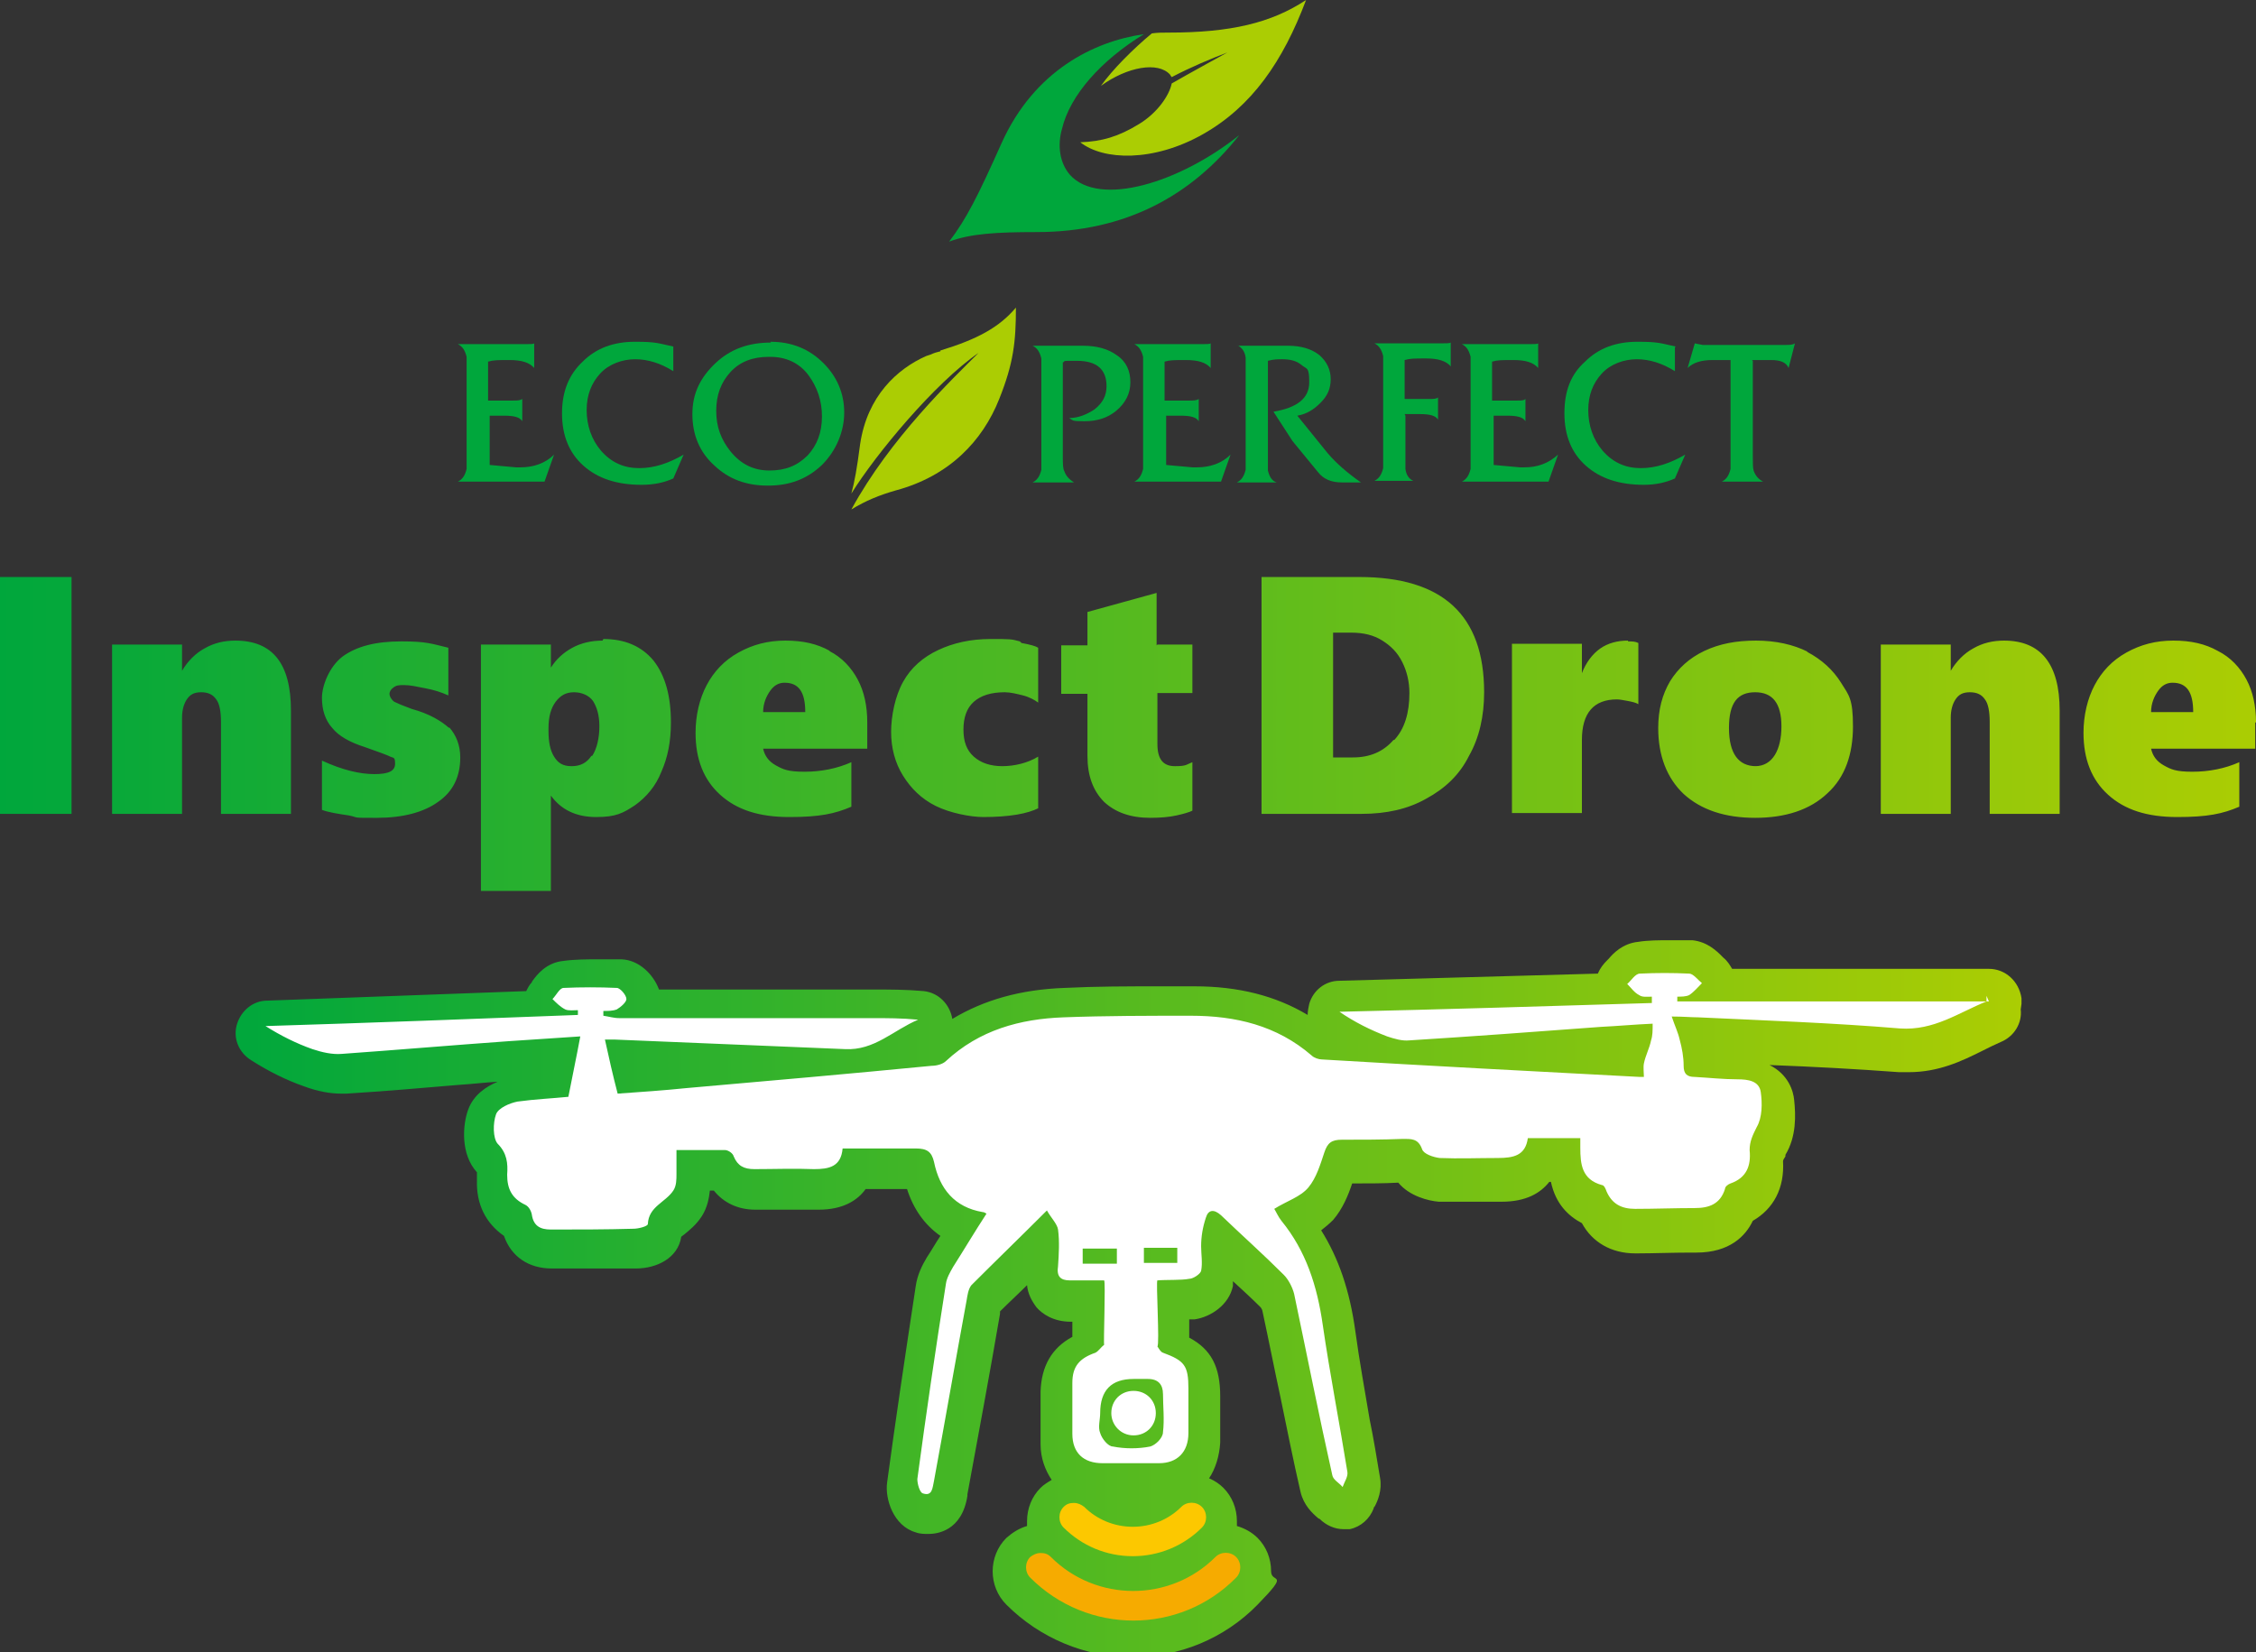 <?xml version="1.0" encoding="UTF-8"?>
<svg id="_レイヤー_1" data-name="レイヤー_1" xmlns="http://www.w3.org/2000/svg" version="1.1" xmlns:xlink="http://www.w3.org/1999/xlink" viewBox="0 0 283.8 207.9">
  <rect x="0" y="0" width="283.8" height="207.9" fill="#333333" stroke="none"/>
  <!-- Generator: Adobe Illustrator 29.8.1, SVG Export Plug-In . SVG Version: 2.1.1 Build 2)  -->
  <defs>
    <linearGradient id="_名称未設定グラデーション_11" data-name="名称未設定グラデーション 11" x1="0" y1="92.4" x2="283.8" y2="92.4" gradientUnits="userSpaceOnUse">
      <stop offset="0" stop-color="#00a73c"/>
      <stop offset="1" stop-color="#abcd03"/>
    </linearGradient>
    <linearGradient id="_名称未設定グラデーション_111" data-name="名称未設定グラデーション 11" x1="29.5" y1="163.1" x2="254.3" y2="163.1" xlink:href="#_名称未設定グラデーション_11"/>
  </defs>
  <g>
    <path d="M118.3,44.2c-.4.1-.8.2-1.2.4l-.6.2c-3.6,1.6-7.4,5-8.3,11.1-.4,3.1-.7,4.7-1.1,6.2,3.1-5,10.5-13.9,16-17.7-3.3,3.3-11.1,10.7-16,19.7,1.8-1.1,3.5-1.8,5.6-2.4,6.7-1.8,10.9-6.2,13-11.5,1.8-4.5,2.1-7.2,2.1-11.5-2.1,2.5-4.9,4-9.5,5.4Z" fill="#abcd03"/>
    <path d="M61.6,52.3v6.2l3.3.3c.2,0,.4,0,.6,0,1.6,0,3.1-.5,4.2-1.6h0l-1.2,3.4h-10.9c.6-.3.9-.8,1.1-1.6,0-.3,0-1,0-2.1v-9.9c0-1.1,0-1.8,0-2.1-.2-.8-.5-1.3-1.1-1.6h0c0,0,8.4,0,8.4,0,.7,0,1.1,0,1.2-.1h0v3.1h0c-.6-.7-1.6-1-3.1-1s-2,0-2.7.2v4.9h3.1c.6,0,.9,0,1.2-.2h0v2.8h0c-.3-.5-1-.7-2.3-.7h-1.9Z" fill="#00a73c"/>
    <path d="M84.7,43.7v3c-1.6-1-3.2-1.5-4.8-1.5s-3.3.6-4.4,1.8c-1.1,1.2-1.7,2.7-1.7,4.6s.6,3.7,1.8,5.1c1.3,1.5,2.9,2.2,4.8,2.2s3.7-.6,5.6-1.7h0l-1.3,3c-1.1.5-2.4.8-4,.8-3.1,0-5.5-.8-7.3-2.4-1.8-1.6-2.7-3.8-2.7-6.6s.9-4.9,2.6-6.5c1.7-1.7,3.9-2.5,6.6-2.5s2.9.2,4.8.6Z" fill="#00a73c"/>
    <path d="M96.9,43c2.7,0,4.9.9,6.7,2.7,1.7,1.7,2.6,3.8,2.6,6.2s-1,4.8-2.8,6.6c-1.9,1.8-4.1,2.6-6.8,2.6s-4.9-.8-6.7-2.5c-1.9-1.7-2.8-3.9-2.8-6.5s1-4.6,2.9-6.4c1.9-1.8,4.2-2.6,7-2.6ZM96.7,44.9c-2,0-3.6.6-4.8,1.9-1.2,1.3-1.8,2.9-1.8,4.9s.6,3.6,1.8,5.1c1.3,1.6,2.9,2.4,4.9,2.4s3.5-.6,4.8-1.9c1.2-1.3,1.8-2.9,1.8-4.9s-.6-3.7-1.7-5.2c-1.2-1.6-2.9-2.3-4.8-2.3Z" fill="#00a73c"/>
    <path d="M129.8,43.5h6.4c1.8,0,3.2.4,4.3,1.2,1.2.8,1.7,2,1.7,3.4s-.6,2.6-1.8,3.6c-1.1.9-2.4,1.3-4,1.3s-1.4-.1-1.9-.4c1.2,0,2.3-.5,3.2-1.1,1-.8,1.5-1.7,1.5-2.9,0-2.1-1.2-3.2-3.7-3.2s-1.2,0-1.8.2v11.8c0,.9,0,1.6.2,1.9.2.6.6,1,1.2,1.4h0c0,0-5.2,0-5.2,0h0c.6-.3.9-.8,1.1-1.6,0-.3,0-1,0-2.1v-9.9c0-1,0-1.7,0-2-.2-.8-.5-1.3-1.1-1.6h0Z" fill="#00a73c"/>
    <path d="M146.7,52.3v6.2l3.3.3c.2,0,.4,0,.6,0,1.6,0,3.1-.5,4.2-1.6h0l-1.2,3.4h-10.9c.6-.3.9-.8,1.1-1.6,0-.3,0-1,0-2.1v-9.9c0-1.1,0-1.8,0-2.1-.2-.8-.5-1.3-1.1-1.6h0c0,0,8.4,0,8.4,0,.7,0,1.1,0,1.2-.1h0v3.1h0c-.6-.7-1.6-1-3.1-1s-2,0-2.7.2v4.9h3.1c.5,0,.9,0,1.2-.2h0v2.8h0c-.3-.5-1-.7-2.3-.7h-1.9Z" fill="#00a73c"/>
    <path d="M155.8,43.5h6.2c1.7,0,3,.4,4,1.2.9.8,1.4,1.8,1.4,3s-.4,2.1-1.3,3c-.8.8-1.7,1.4-2.9,1.6l3.8,4.7c1.1,1.3,2.5,2.5,4.2,3.7h-2.4c-1.3,0-2.3-.4-3-1.3l-3.2-3.9-2.4-3.7c3-.5,4.5-1.7,4.5-3.7s-.3-1.6-1-2.2c-.6-.5-1.4-.7-2.4-.7-.5,0-1.1,0-1.8.2v11.7c0,1.1,0,1.7,0,2.1.2.8.5,1.3,1.1,1.5h0c0,0-5,0-5,0h0c.6-.3.9-.8,1.1-1.6,0-.3,0-1,0-2.1v-9.9c0-1.1,0-1.8,0-2.1-.1-.8-.5-1.3-1.1-1.6h0Z" fill="#00a73c"/>
    <path d="M176.8,52.3v4.7c0,1.1,0,1.8,0,2,.1.8.5,1.3,1,1.5h0c0,0-4.9,0-4.9,0h0c.6-.3.9-.8,1.1-1.6,0-.3,0-1,0-2.1v-9.9c0-1.1,0-1.8,0-2.1-.2-.8-.5-1.3-1.1-1.6h0c0,0,8.4,0,8.4,0,.6,0,1.1,0,1.2-.1h0v3h0c-.6-.7-1.6-1-3.1-1s-2,0-2.7.2v4.9h3.1c.5,0,.9,0,1.1-.2h0v2.8h0c-.3-.5-1-.7-2.3-.7h-1.9Z" fill="#00a73c"/>
    <path d="M187.9,52.3v6.2l3.3.3c.2,0,.4,0,.6,0,1.6,0,3-.5,4.2-1.6h0l-1.2,3.4h-10.9c.6-.3.9-.8,1.1-1.6,0-.3,0-1,0-2.1v-9.9c0-1.1,0-1.8,0-2.1-.2-.8-.5-1.3-1.1-1.6h0c0,0,8.4,0,8.4,0,.7,0,1.1,0,1.2-.1h0v3.1h0c-.6-.7-1.6-1-3.1-1s-2,0-2.7.2v4.9h3.1c.6,0,.9,0,1.1-.2h0v2.8h0c-.3-.5-1-.7-2.3-.7h-1.9Z" fill="#00a73c"/>
    <path d="M210.7,43.7v3c-1.6-1-3.2-1.5-4.8-1.5s-3.3.6-4.4,1.8c-1.1,1.2-1.7,2.7-1.7,4.6s.6,3.7,1.8,5.1c1.3,1.5,2.9,2.2,4.8,2.2s3.7-.6,5.6-1.7h0l-1.3,3c-1.1.5-2.4.8-3.9.8-3.1,0-5.5-.8-7.3-2.4-1.8-1.6-2.7-3.8-2.7-6.6s.8-4.9,2.6-6.5c1.7-1.7,3.9-2.5,6.6-2.5s2.9.2,4.8.6Z" fill="#00a73c"/>
    <path d="M220.5,45.4v11.9c0,.9,0,1.6.1,1.9.2.6.6,1.1,1.2,1.4h0c0,0-5.2,0-5.2,0h0c.6-.3.9-.8,1.1-1.6,0-.3,0-1,0-2v-11.7h-2.3c-1.3,0-2.4.3-3.1,1h0l.9-3.1h0c0,0,.4.1,1,.2h10.4c.5,0,.9,0,1.2-.2h0l-.8,3.1h0c-.3-.7-1-1-2.2-1h-2.4Z" fill="#00a73c"/>
  </g>
  <path d="M0,72.6h9v29.8H0v-29.8ZM36.6,89.4v13h-8.8v-11.6c0-1.3-.2-2.3-.6-2.8-.4-.6-1-.9-1.9-.9s-1.4.3-1.8.9c-.4.6-.6,1.4-.6,2.3v12.1h-8.8v-21.3h8.8v3.3h0c.7-1.2,1.7-2.2,2.8-2.8,1.2-.7,2.5-1,3.9-1,4.7,0,7,2.9,7,8.8ZM56.5,91.5c.9,1,1.4,2.3,1.4,3.8,0,2.4-.9,4.3-2.8,5.6-1.8,1.3-4.4,2-7.7,2s-2.1,0-3.5-.3c-1.4-.2-2.6-.4-3.4-.7v-6.2c2.6,1.2,4.8,1.7,6.6,1.7s2.6-.4,2.6-1.3-.2-.7-.6-.9c-.4-.2-1.5-.6-3.2-1.2-1.9-.6-3.3-1.4-4.1-2.4-.9-1-1.3-2.3-1.3-3.8s.9-3.9,2.6-5.2c1.8-1.3,4.2-1.9,7.4-1.9s3.8.3,5.9.8v6c-.9-.4-1.8-.7-2.9-.9-1-.2-1.9-.4-2.6-.4s-1,0-1.4.3c-.3.2-.5.5-.5.8s.2.7.6,1c.4.2,1.1.5,2.2.9,2.2.6,3.7,1.5,4.7,2.4ZM75.8,80.6c-1.4,0-2.7.3-3.8.9-1.1.6-2,1.4-2.7,2.5h0v-2.9h-8.8v31h8.8v-12h0c1.3,1.8,3.2,2.7,5.7,2.7s3.4-.5,4.9-1.5c1.4-1,2.6-2.4,3.3-4.2.8-1.8,1.2-3.8,1.2-6.2,0-3.3-.7-5.9-2.2-7.8-1.5-1.8-3.6-2.7-6.3-2.7ZM74.4,95.1c-.6.9-1.4,1.3-2.5,1.3s-1.7-.4-2.2-1.2c-.5-.8-.7-1.9-.7-3.2v-.4c0-1.4.3-2.5.9-3.3.6-.8,1.3-1.2,2.3-1.2s1.9.4,2.4,1.1c.5.8.8,1.8.8,3.2s-.3,2.8-.9,3.7ZM104.4,81.9c-1.6-.9-3.4-1.3-5.6-1.3s-4.1.5-5.9,1.5c-1.8,1-3.1,2.4-4,4.1-.9,1.7-1.4,3.8-1.4,6,0,3.3,1,5.9,3.1,7.8,2.1,1.9,4.9,2.8,8.7,2.8s5.7-.4,7.8-1.3v-5.6c-1.8.8-3.8,1.2-5.9,1.2s-2.7-.3-3.6-.8c-.9-.5-1.4-1.2-1.6-2.1h13.1v-3.3c0-2.1-.4-3.9-1.2-5.4-.8-1.5-2-2.8-3.6-3.6ZM96,89.6c0-1.1.4-2,.9-2.7.5-.7,1.1-1,1.8-1,1.8,0,2.6,1.2,2.6,3.7h-5.4ZM128.5,80.9c1.1.2,1.8.4,2.1.6v6.9c-.4-.3-1.1-.7-1.9-.9s-1.6-.4-2.3-.4c-1.7,0-3,.4-3.9,1.2-.9.8-1.3,2-1.3,3.5s.4,2.6,1.3,3.4c.9.8,2.1,1.2,3.6,1.2s3.2-.4,4.5-1.2v6.5c-.6.3-1.5.6-2.7.8-1.2.2-2.6.3-4.2.3s-4.2-.5-6-1.4c-1.8-.9-3.1-2.2-4.1-3.8-1-1.6-1.5-3.5-1.5-5.5s.5-4.5,1.5-6.3,2.5-3.1,4.4-4c1.9-.9,4.1-1.4,6.6-1.4s2.6,0,3.7.3ZM145.6,81.1h4.4v6.1h-4.4v6.4c0,1.9.7,2.8,2.2,2.8s1.4-.2,2.2-.5v6.1c-.4.2-1.1.4-2,.6-.9.2-2,.3-3.3.3-2.5,0-4.4-.7-5.8-2-1.4-1.4-2.1-3.3-2.1-5.8v-7.8h-3.3v-6.1h3.3v-4.2l8.7-2.4v6.6ZM171,72.6h-12.3v29.8h12.6c3.1,0,5.8-.6,8.1-1.9,2.4-1.3,4.2-3,5.4-5.4,1.3-2.3,1.9-5,1.9-8,0-9.7-5.2-14.5-15.7-14.5ZM175.3,93.1c-1.3,1.5-3,2.2-5.1,2.2h-2.5v-15.7h2.3c1.5,0,2.8.3,3.9,1s1.9,1.5,2.5,2.7c.6,1.2.9,2.5.9,3.9,0,2.5-.6,4.5-1.9,5.9ZM204.8,80.7c.5,0,.9,0,1.3.2v7.7c-.3-.2-.8-.3-1.3-.4-.6-.1-1-.2-1.4-.2-2.9,0-4.4,1.7-4.4,5.1v9.2h-8.8v-21.3h8.8v3.7h0c.5-1.3,1.3-2.4,2.3-3.1,1-.7,2.2-1,3.5-1ZM227.4,82c-1.8-.9-4-1.4-6.5-1.4s-4.6.4-6.5,1.3c-1.9.9-3.3,2.2-4.3,3.8-1,1.7-1.5,3.6-1.5,5.9,0,3.5,1.1,6.3,3.2,8.3,2.2,2,5.2,3,9,3s6.9-1,9.1-3.1c2.2-2,3.2-4.9,3.2-8.4s-.5-3.9-1.5-5.5c-1-1.6-2.4-2.9-4.3-3.9ZM220.9,96.4c-2.2,0-3.4-1.6-3.4-4.8s1.1-4.5,3.3-4.5,3.3,1.4,3.3,4.3-1.1,5-3.3,5ZM259.1,89.4v13h-8.8v-11.6c0-1.3-.2-2.3-.6-2.8-.4-.6-1-.9-1.9-.9s-1.4.3-1.8.9c-.4.6-.6,1.4-.6,2.3v12.1h-8.8v-21.3h8.8v3.3h0c.7-1.2,1.7-2.2,2.8-2.8,1.2-.7,2.5-1,3.9-1,4.6,0,7,2.9,7,8.8ZM283.8,90.9c0-2.1-.4-3.9-1.2-5.4-.8-1.5-2-2.8-3.6-3.6-1.6-.9-3.4-1.3-5.6-1.3s-4.1.5-5.9,1.5c-1.8,1-3.1,2.4-4,4.1-.9,1.7-1.4,3.8-1.4,6,0,3.3,1,5.9,3.1,7.8,2.1,1.9,4.9,2.8,8.7,2.8s5.7-.4,7.8-1.3v-5.6c-1.8.8-3.8,1.2-5.9,1.2s-2.7-.3-3.6-.8c-.9-.5-1.4-1.2-1.6-2.1h13.1v-3.3ZM270.6,89.6c0-1.1.4-2,.9-2.7.5-.7,1.1-1,1.8-1,1.8,0,2.6,1.2,2.6,3.7h-5.4Z" fill="url(#_名称未設定グラデーション_11)"/>
  <g>
    <path d="M147,4.1c-.7,0-1.4,0-2.1.1-2.3,1.9-5,4.6-6.4,6.6,3.3-2.4,7.2-3.1,8.7-1.4,0,0,.1.2.2.3,2.5-1.3,4.9-2.3,7-3.1-1.8,1-4.2,2.3-7,3.9-.3,1.5-1.8,3.7-4.1,5.1-2.6,1.6-4.7,2.2-7.4,2.3,2.9,2.3,9.2,2.5,15.4-1,6.2-3.5,10.1-9.2,13-16.9-4.4,2.9-9.5,4.1-17.3,4.1" fill="#abcd03"/>
    <path d="M119.4,30.4c2.2-2.9,3.6-5.7,6.6-12.4,4.1-9.1,11.6-12.8,17.9-13.7-5.4,3.3-9.3,7.7-10.3,11.9-.6,2.1-.3,4.3,1,5.8,3.7,4.1,13.8,1,21.3-5-6,7.6-14.3,12.2-25.5,12.2-5.1,0-8.3.2-11,1.2" fill="#00a73c"/>
  </g>
  <g>
    <path d="M254.3,126.3v-.7c-.3-2.1-2-3.7-4.1-3.7h-32.3c-.3-.5-.6-1-1.1-1.4,0,0-.1-.1-.2-.2-.6-.6-1.8-1.8-3.7-2-1,0-2,0-3,0s-2.6,0-3.8.2c-2,.2-3.2,1.5-3.7,2.1,0,0-.1.1-.2.2-.5.5-.9,1-1.2,1.7l-32.5.9c-1.8,0-3.3,1.2-3.8,2.9-.1.5-.2.9-.2,1.4-4-2.4-8.7-3.6-14.2-3.6h-.3c-1.4,0-2.8,0-4.2,0-3.9,0-7.9,0-11.9.2-5.5.2-10.1,1.5-14.1,3.9-.3-1.8-1.7-3.3-3.6-3.5-2.2-.2-4.3-.2-6.3-.2h-6.2c-6.9,0-13.9,0-20.8,0-.7-1.9-2.5-3.7-4.7-3.8-1,0-2,0-3.1,0s-2.8,0-4.2.2c-2.2.2-3.4,1.8-3.9,2.5,0,0-.1.1-.1.2-.3.3-.5.7-.7,1.1l-32.6,1.2c-1.8,0-3.3,1.3-3.8,3-.5,1.7.2,3.5,1.8,4.5,2.2,1.4,4.4,2.5,6.7,3.3,1.6.6,3.2.9,4.6.9s.5,0,.7,0c4.7-.3,9.5-.7,14.1-1.1,1.6-.1,3.3-.3,4.9-.4-1.4.6-3,1.6-3.7,3.5-.7,1.9-1,5.6,1.1,7.9,0,0,0,.1,0,.1,0,0,0,.2,0,.9-.1,3,1.1,5.4,3.4,7,.9,2.6,3.1,4.1,6,4.1h.2c1.6,0,3.1,0,4.7,0,1.9,0,3.8,0,5.7,0,2.6,0,5.3-1.3,5.7-4,.1-.1.3-.2.4-.3.6-.5,1.5-1.2,2.2-2.3.7-1.1.9-2.3,1-3.2.2,0,.3,0,.5,0,1.2,1.5,3,2.4,5.2,2.4,0,0,1.3,0,1.9,0,1.2,0,2.4,0,3.6,0s1.3,0,2,0c.2,0,.4,0,.5,0,3.1,0,4.9-1.2,5.9-2.6h0c.9,0,1.8,0,2.7,0s1.7,0,2.5,0c.8,2.5,2.2,4.5,4.2,5.9-.6.9-1.1,1.8-1.7,2.7-.6,1-1.2,2.2-1.4,3.6-1.4,9.2-2.6,17.3-3.6,24.7-.3,2.1.8,5.5,3.6,6.3.5.2,1.1.2,1.6.2,1,0,4.2-.3,4.9-4.8v-.2c1.4-7.6,2.8-15.1,4.1-22.7v-.3c1.1-1.1,2.3-2.2,3.4-3.3.1,1.1.6,2,1.2,2.8.7.8,2.1,1.8,4.3,1.8h.2c0,.7,0,1.4,0,1.9-2.6,1.4-3.9,3.7-4,6.9,0,2.1,0,4.3,0,6.6,0,1.8.6,3.3,1.4,4.5-.5.3-1,.6-1.4,1-1.1,1.1-1.7,2.6-1.7,4.2s0,.4,0,.6c-1,.3-1.8.8-2.6,1.5-2.3,2.3-2.3,6.1,0,8.4,4.2,4.2,9.9,6.6,15.8,6.6s11.6-2.3,15.8-6.6,1.7-2.6,1.7-4.2-.6-3.1-1.7-4.2c-.7-.7-1.6-1.2-2.6-1.5,0-.2,0-.4,0-.6,0-1.6-.6-3.1-1.7-4.2-.5-.5-1.1-.9-1.8-1.2.8-1.2,1.3-2.8,1.4-4.5,0-1.5,0-3,0-4.4v-1.4c0-3.7-1.1-5.9-3.9-7.4,0-.6,0-1.3,0-2.2,0,0,0,0,0-.1.2,0,.4,0,.7,0,2-.3,4.3-1.8,4.8-4.2,0-.2,0-.4,0-.6,1.2,1.1,2.4,2.2,3.5,3.3,0,0,.2.3.2.4.8,3.7,1.5,7.3,2.3,11,.8,3.9,1.6,7.9,2.5,11.8.4,1.7,1.5,2.7,2.2,3.3,0,0,.1.1.2.1.8.8,1.9,1.3,3,1.3s.5,0,.8,0c1.4-.3,2.5-1.3,3-2.6,0,0,0-.2.1-.2.4-.7,1-2.1.7-3.7-.4-2.4-.8-4.9-1.3-7.3-.6-3.6-1.3-7.4-1.8-11.1-.7-5.1-2.1-9.2-4.3-12.7.5-.4,1-.8,1.5-1.3,1.2-1.4,1.9-3.1,2.4-4.6.1,0,.2,0,.3,0,1.9,0,3.7,0,5.5-.1,1.4,1.7,3.8,2.3,5.1,2.4.6,0,1.3,0,2,0s1.4,0,2.1,0c.6,0,1.3,0,1.9,0s.9,0,1.3,0c.2,0,.4,0,.6,0,3.1,0,4.9-1.1,6-2.5h.2c.6,2.8,2.2,4.3,3.9,5.2,1.3,2.4,3.7,3.8,6.7,3.8s.2,0,.3,0c2,0,4.4-.1,6.7-.1h.7c4.2,0,6.2-2.1,7.1-4,2.6-1.5,4-4.1,3.8-7.5,0-.2.2-.4.3-.6v-.2c1.4-2.3,1.3-5,1.1-6.9-.1-1.1-.7-3.2-3.1-4.4,5.4.2,10.9.5,16.3.9.4,0,.8,0,1.2,0h0c3.8,0,6.7-1.4,9.3-2.7.8-.4,1.6-.8,2.3-1.1,1.7-.7,2.7-2.4,2.5-4.1Z" fill="url(#_名称未設定グラデーション_111)"/>
    <path d="M250.2,126h-39.2c0-.2,0-.4,0-.6.5,0,1.1,0,1.5-.2.6-.4,1.1-1,1.6-1.5-.5-.4-1.1-1.2-1.6-1.2-2.1-.1-4.1-.1-6.2,0-.6,0-1.1.9-1.6,1.3.5.5.9,1.1,1.5,1.4.4.3,1,.2,1.6.2,0,.3,0,.5,0,.8-13.1.4-26.2.8-39.3,1.1,1.9,1.3,3.9,2.3,6,3.1.9.3,1.9.6,2.8.5,8-.5,16.1-1.1,24.1-1.7,2.1-.1,4.2-.3,6.5-.4,0,.9,0,1.5-.2,2.1-.2,1-.7,1.9-.9,2.9-.1.5,0,1.2,0,1.7-.3,0-.4,0-.5,0-13.3-.7-26.6-1.4-40-2.2-.4,0-1-.2-1.3-.5-4.4-3.8-9.6-5-15.2-5-5.3,0-10.7,0-16,.2-5.5.2-10.6,1.6-14.8,5.5-.4.4-1.2.6-1.8.6-10.3,1-20.5,1.9-30.8,2.8-2.9.3-5.9.5-8.7.7-.6-2.3-1.1-4.5-1.6-6.8.6,0,1,0,1.3,0,9.6.4,19.3.8,28.9,1.2,3.7.2,6.1-2.4,9.2-3.7-2-.2-3.9-.2-5.9-.2-10.6,0-21.1,0-31.7,0-.7,0-1.3-.2-2-.3,0-.2,0-.4,0-.6.6,0,1.2,0,1.7-.2.5-.3,1.2-.9,1.2-1.3,0-.5-.8-1.4-1.2-1.4-2.2-.1-4.5-.1-6.7,0-.5,0-.9.9-1.4,1.4.5.5,1,1,1.6,1.3.4.2,1.1.1,1.6.1,0,.2,0,.4,0,.6-13.1.5-26.2,1-39.3,1.4,1.9,1.2,3.9,2.2,5.9,2.9,1.2.4,2.5.7,3.7.6,7-.5,14-1.1,21-1.6,2.9-.2,5.9-.4,9-.6-.5,2.7-1,5-1.5,7.6-2,.2-4.2.3-6.4.6-1,.2-2.4.8-2.7,1.6-.4,1.1-.4,3,.2,3.7,1.2,1.2,1.3,2.5,1.2,3.9,0,1.8.6,3,2.3,3.8.4.2.7.7.8,1.2.2,1.4,1,1.9,2.4,1.9,3.5,0,6.9,0,10.4-.1.6,0,1.8-.3,1.8-.6.1-2.2,2.2-2.7,3.2-4.2.4-.6.4-1.4.4-2.1,0-.9,0-1.9,0-3,2.2,0,4.1,0,6.1,0,.4,0,1,.4,1.1.8.5,1.2,1.3,1.6,2.6,1.6,2.5,0,5-.1,7.5,0,1.9,0,3.4-.3,3.6-2.6,3.2,0,6.2,0,9.2,0,1.4,0,2,.4,2.3,1.7.7,3.4,2.6,5.7,6.1,6.3.2,0,.3.1.5.2-1.5,2.3-2.8,4.5-4.2,6.7-.4.7-.8,1.4-.9,2.1-1.3,8.2-2.5,16.4-3.6,24.6,0,.6.3,1.7.7,1.8,1.2.4,1.2-.7,1.4-1.6,1.4-7.6,2.7-15.1,4.1-22.7.1-.6.2-1.4.6-1.9,3.1-3.1,6.2-6.1,9.5-9.4.5.9,1.3,1.7,1.4,2.4.2,1.5.1,3.1,0,4.6-.2,1.3.3,1.8,1.5,1.8,1.3,0,3,0,4.3,0,.2.2-.1,7.9,0,8.1-.4.3-.7.8-1.1,1-2,.7-2.9,1.7-2.9,3.8,0,2.1,0,4.2,0,6.4,0,2.4,1.4,3.7,3.8,3.7,2.4,0,4.7,0,7.1,0,2.3,0,3.7-1.4,3.7-3.8,0-1.9,0-3.8,0-5.6,0-2.9-.5-3.5-3.2-4.5-.3-.1-.5-.5-.7-.8.3-.2-.2-8.3,0-8.3,1.1-.1,3,0,4-.2.5,0,1.4-.6,1.5-1,.2-1,0-2.1,0-3.1,0-1.2.2-2.4.6-3.6.3-1,1-1.1,1.9-.3,2.6,2.5,5.3,4.9,7.9,7.5.6.6,1.1,1.6,1.3,2.4,1.6,7.6,3.1,15.2,4.8,22.8.1.6.9,1,1.3,1.5.2-.6.7-1.3.6-1.9-1-6.2-2.2-12.3-3.1-18.5-.7-4.9-2.1-9.3-5.2-13.1-.4-.5-.7-1.2-.9-1.5,1.6-1,3.3-1.5,4.3-2.7,1-1.2,1.5-2.9,2-4.4.4-1.2.9-1.6,2.2-1.6,2.5,0,5.1,0,7.6-.1,1.1,0,2-.1,2.5,1.3.2.6,1.4,1,2.2,1.1,2.4.1,4.9,0,7.3,0,2,0,3.5-.3,3.8-2.5h6.6c0,.5,0,.9,0,1.2,0,2.1.2,4,2.7,4.7.3,0,.5.5.6.8.7,1.6,1.9,2.2,3.6,2.2,2.5,0,5-.1,7.5-.1,1.8,0,3.2-.5,3.8-2.4,0-.3.4-.6.7-.7,2-.7,2.6-2.2,2.4-4.2,0-1.1.4-1.9.9-2.9.7-1.2.7-3,.5-4.4-.2-1.4-1.6-1.6-2.9-1.6-1.8,0-3.6-.2-5.4-.3-1,0-1.4-.4-1.4-1.4,0-1.1-.2-2.2-.5-3.3-.2-.9-.6-1.7-1-2.9,1.5,0,2.4.1,3.3.1,8.5.4,17,.7,25.4,1.4,4.3.3,7.4-2,10.9-3.4,0-.2,0-.5,0-.7ZM136.2,159v-1.9h4.3v1.9h-4.3ZM146.3,175.3c0,1.6.2,3.3,0,4.9,0,.7-.9,1.6-1.6,1.8-1.5.3-3.2.3-4.7,0-.6,0-1.4-1-1.6-1.7-.3-.7,0-1.7,0-2.5q0-4.3,4.2-4.3c.6,0,1.2,0,1.8,0,1.3,0,1.9.7,1.9,1.9ZM143.9,158.9v-1.9h4.2c0,.5,0,1.1,0,1.9h-4.3Z" fill="#fff"/>
    <path d="M139.8,177.8c0,1.5,1.2,2.8,2.8,2.8s2.8-1.2,2.8-2.8-1.2-2.8-2.8-2.8-2.8,1.2-2.8,2.8Z" fill="#fff"/>
    <path d="M135.1,189.1c.5,0,.9.2,1.3.5,1.6,1.6,3.8,2.5,6.1,2.5s4.5-.9,6.1-2.5c.7-.7,1.9-.7,2.6,0,.7.7.7,1.9,0,2.6-2.3,2.3-5.4,3.6-8.7,3.6s-6.4-1.3-8.7-3.6c-.7-.7-.7-1.9,0-2.6.4-.4.8-.5,1.3-.5Z" fill="#fcc800"/>
    <path d="M129.6,195.9c-.7.7-.7,1.9,0,2.6,7.2,7.2,18.8,7.2,25.9,0,.7-.7.7-1.9,0-2.6-.7-.7-1.9-.7-2.6,0-5.7,5.7-15,5.7-20.7,0-.4-.4-.8-.5-1.3-.5s-.9.2-1.3.5Z" fill="#f6ab00"/>
  </g>
</svg>